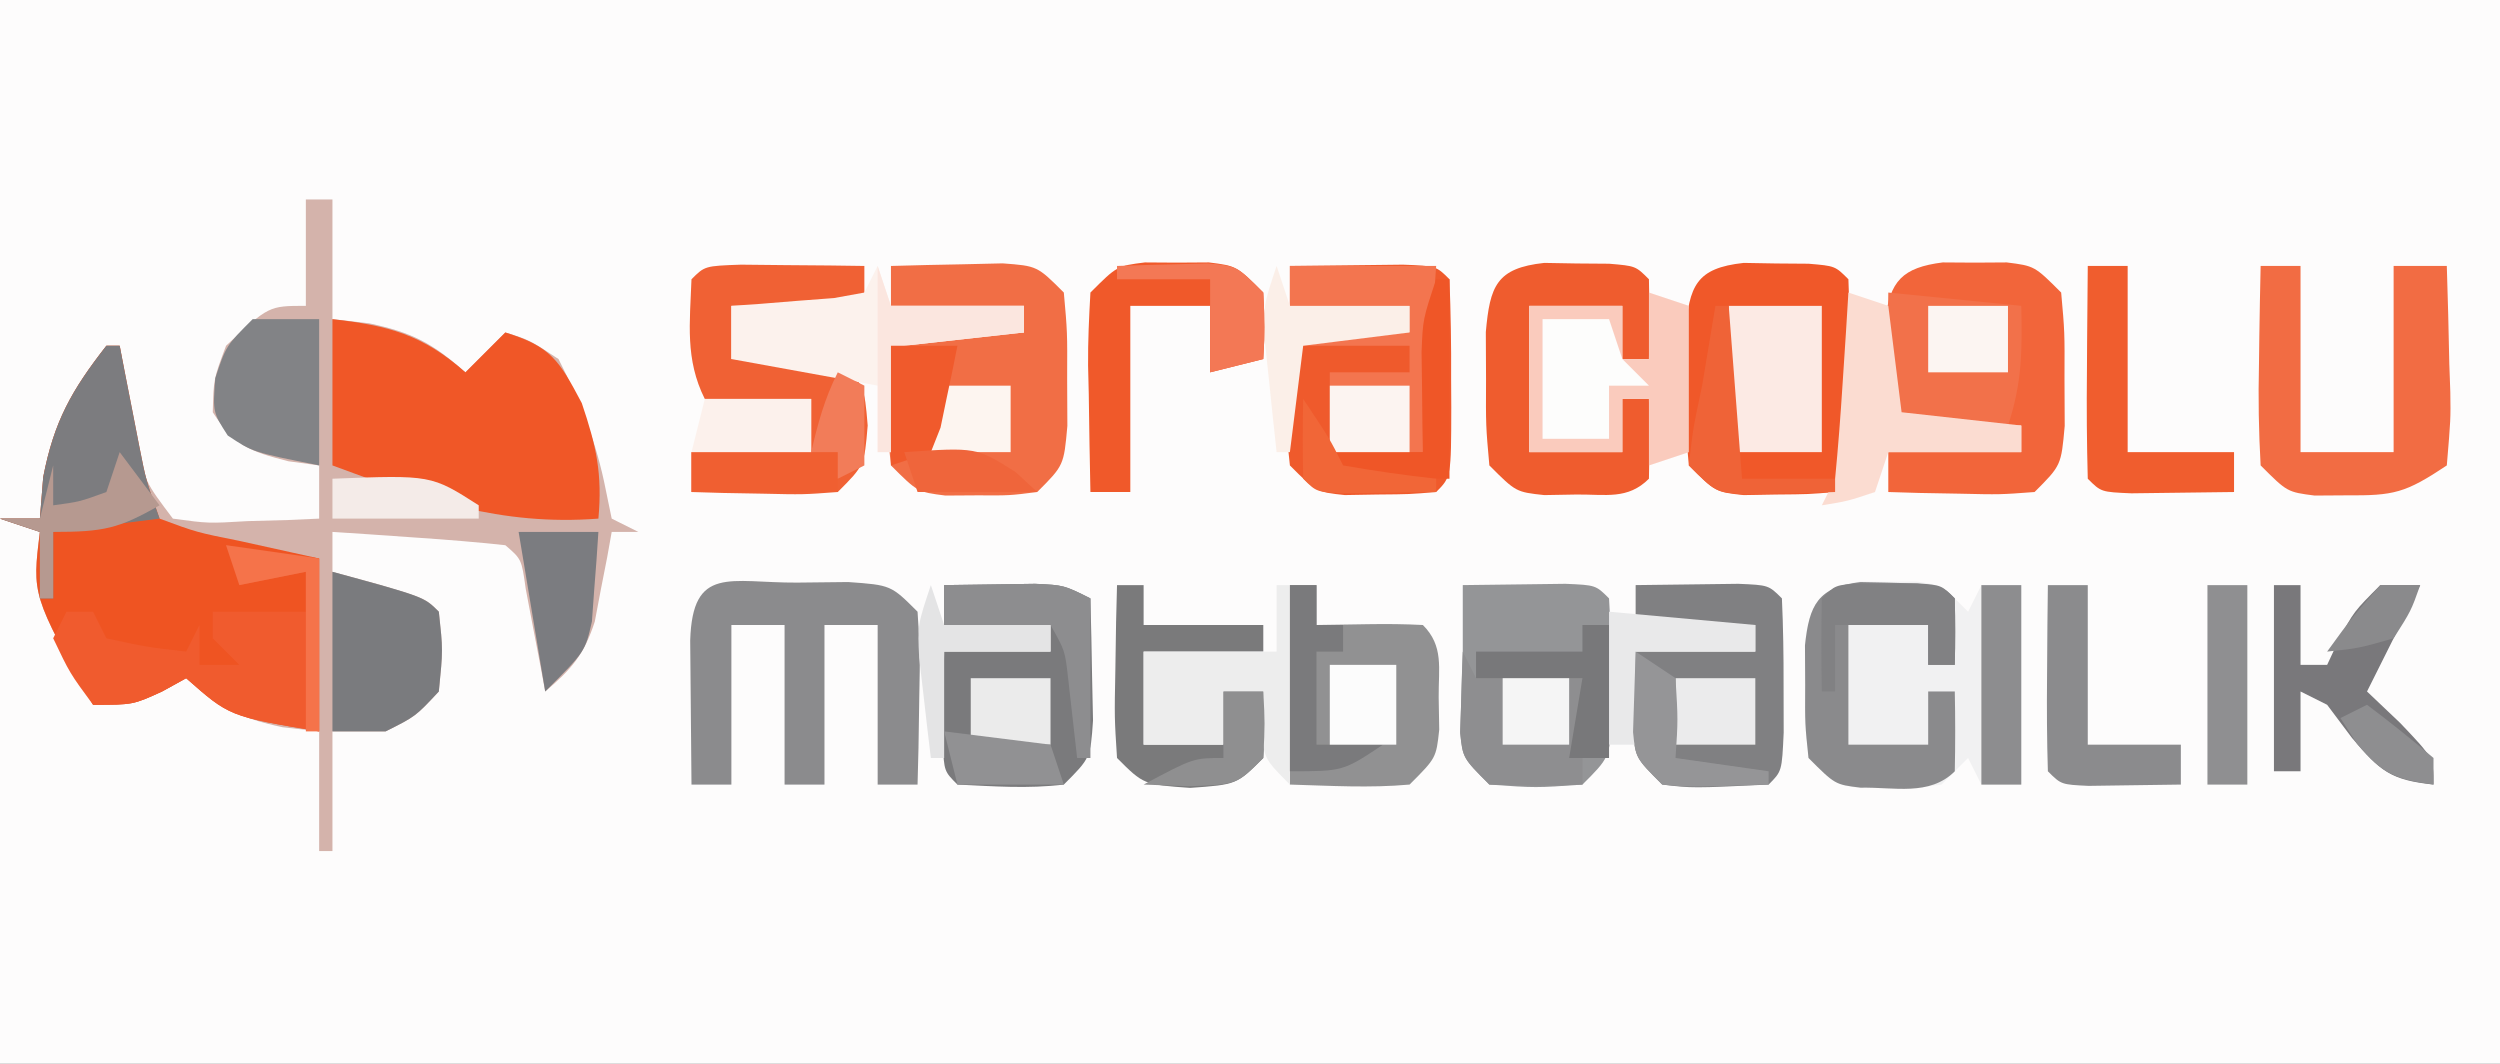 <svg height="80" width="188" xmlns="http://www.w3.org/2000/svg" version="1.1">
<rect width="100%" height="100%" fill="#333333" stroke="none"/>
<path transform="translate(0,0)" fill="#FDFCFC" d="M0 0 C62.04 0 124.08 0 188 0 C188 26.4 188 52.8 188 80 C125.96 80 63.92 80 0 80 C0 53.6 0 27.2 0 0 Z"></path>
<path transform="translate(23,15)" fill="#D4B3AB" d="M0 0 C0.66 0 1.32 0 2 0 C2 2.97 2 5.94 2 9 C2.908 9.103 3.815 9.206 4.75 9.312 C8.02 10.004 9.537 10.821 12 13 C12.99 12.01 13.98 11.02 15 10 C16.812 10.562 16.812 10.562 19 12 C20.673 15.283 21.855 18.257 22.562 21.875 C22.707 22.576 22.851 23.277 23 24 C23.66 24.33 24.32 24.66 25 25 C24.34 25 23.68 25 23 25 C22.89 25.615 22.781 26.23 22.668 26.863 C22.43 28.076 22.43 28.076 22.188 29.312 C22.037 30.113 21.886 30.914 21.73 31.738 C20.924 34.234 19.979 35.324 18 37 C17.801 35.935 17.801 35.935 17.598 34.848 C17.421 33.929 17.244 33.009 17.062 32.062 C16.888 31.146 16.714 30.229 16.535 29.285 C16.223 27.047 16.223 27.047 15 26 C12.817 25.765 10.628 25.586 8.438 25.438 C7.24 25.354 6.042 25.27 4.809 25.184 C3.418 25.093 3.418 25.093 2 25 C2 25.99 2 26.98 2 28 C3.134 28.309 4.269 28.619 5.438 28.938 C9 30 9 30 10 31 C10.312 33.875 10.312 33.875 10 37 C8.25 38.875 8.25 38.875 6 40 C4.68 40 3.36 40 2 40 C2 42.97 2 45.94 2 49 C1.67 49 1.34 49 1 49 C1 46.03 1 43.06 1 40 C-0.361 39.845 -0.361 39.845 -1.75 39.688 C-5.02 38.996 -6.537 38.179 -9 36 C-9.897 36.495 -9.897 36.495 -10.812 37 C-13 38 -13 38 -16 38 C-20.592 29.738 -20.592 29.738 -20 25 C-20.99 24.67 -21.98 24.34 -23 24 C-22.01 24 -21.02 24 -20 24 C-19.918 22.969 -19.835 21.938 -19.75 20.875 C-18.938 16.681 -17.608 14.341 -15 11 C-14.67 11 -14.34 11 -14 11 C-13.879 11.687 -13.758 12.374 -13.633 13.082 C-13.465 13.983 -13.298 14.884 -13.125 15.812 C-12.963 16.706 -12.8 17.599 -12.633 18.52 C-12.088 21.227 -12.088 21.227 -10 24 C-7.333 24.365 -7.333 24.365 -4.375 24.188 C-3.372 24.16 -2.369 24.133 -1.336 24.105 C-0.18 24.053 -0.18 24.053 1 24 C1 22.68 1 21.36 1 20 C0.237 19.897 -0.526 19.794 -1.312 19.688 C-4.221 18.943 -5.38 18.52 -7 16 C-6.938 13.5 -6.938 13.5 -6 11 C-2.793 8 -2.793 8 0 8 C0 5.36 0 2.72 0 0 Z"></path>
<path transform="translate(8,26)" fill="#EF5422" d="M0 0 C0.33 0 0.66 0 1 0 C1.133 0.687 1.266 1.374 1.402 2.082 C1.579 2.983 1.756 3.884 1.938 4.812 C2.112 5.706 2.286 6.599 2.465 7.52 C2.977 10.114 2.977 10.114 4 13 C6.792 14.033 6.792 14.033 10.062 14.688 C13.002 15.337 13.002 15.337 16 16 C16 20.29 16 24.58 16 29 C9.25 27.875 9.25 27.875 6 25 C5.402 25.33 4.804 25.66 4.188 26 C2 27 2 27 -1 27 C-5.592 18.738 -5.592 18.738 -5 14 C-5.99 13.67 -6.98 13.34 -8 13 C-7.01 13 -6.02 13 -5 13 C-4.918 11.969 -4.835 10.938 -4.75 9.875 C-3.938 5.681 -2.608 3.341 0 0 Z"></path>
<path transform="translate(25,24)" fill="#F05727" d="M0 0 C4.219 0.479 6.797 1.166 10 4 C10.99 3.01 11.98 2.02 13 1 C16.422 2.062 17.032 3.061 18.75 6.312 C19.849 9.555 20.305 11.642 20 15 C12.662 15.564 6.839 13.553 0 11 C0 7.37 0 3.74 0 0 Z"></path>
<path transform="translate(139.875,43.734)" fill="#F1F1F2" d="M0 0 C0.701 0.005 1.403 0.01 2.125 0.016 C2.826 0.01 3.527 0.005 4.25 0 C6.125 0.266 6.125 0.266 8.125 2.266 C8.455 1.606 8.785 0.946 9.125 0.266 C10.115 0.266 11.105 0.266 12.125 0.266 C12.125 5.216 12.125 10.166 12.125 15.266 C11.135 15.266 10.145 15.266 9.125 15.266 C8.795 14.606 8.465 13.946 8.125 13.266 C7.465 13.926 6.805 14.586 6.125 15.266 C4.25 15.531 4.25 15.531 2.125 15.516 C1.424 15.521 0.723 15.526 0 15.531 C-1.875 15.266 -1.875 15.266 -3.875 13.266 C-4.141 10.734 -4.141 10.734 -4.125 7.766 C-4.13 6.786 -4.135 5.806 -4.141 4.797 C-3.821 1.747 -3.167 0.449 0 0 Z"></path>
<path transform="translate(131.129,19.77)" fill="#F05829" d="M0 0 C0.803 0.014 1.606 0.028 2.434 0.043 C3.642 0.053 3.642 0.053 4.875 0.062 C6.871 0.23 6.871 0.23 7.871 1.23 C7.971 3.742 8.01 6.22 7.996 8.73 C8 9.433 8.004 10.136 8.008 10.859 C7.998 16.104 7.998 16.104 6.871 17.23 C4.875 17.398 4.875 17.398 2.434 17.418 C1.229 17.439 1.229 17.439 0 17.461 C-2.129 17.23 -2.129 17.23 -4.129 15.23 C-4.395 12.262 -4.395 12.262 -4.379 8.73 C-4.384 7.565 -4.389 6.4 -4.395 5.199 C-4.085 1.742 -3.604 0.39 0 0 Z"></path>
<path transform="translate(146.094,19.734)" fill="#F2653A" d="M0 0 C1.191 0.008 1.191 0.008 2.406 0.016 C3.2 0.01 3.994 0.005 4.812 0 C6.906 0.266 6.906 0.266 8.906 2.266 C9.172 5.234 9.172 5.234 9.156 8.766 C9.161 9.931 9.167 11.096 9.172 12.297 C8.906 15.266 8.906 15.266 6.906 17.266 C4.305 17.461 4.305 17.461 1.281 17.391 C-0.223 17.364 -0.223 17.364 -1.758 17.336 C-2.529 17.313 -3.3 17.29 -4.094 17.266 C-4.094 16.276 -4.094 15.286 -4.094 14.266 C-0.794 14.266 2.506 14.266 5.906 14.266 C5.906 13.606 5.906 12.946 5.906 12.266 C5.268 12.277 4.63 12.289 3.973 12.301 C2.733 12.314 2.733 12.314 1.469 12.328 C0.233 12.346 0.233 12.346 -1.027 12.363 C-3.094 12.266 -3.094 12.266 -4.094 11.266 C-4.262 9.27 -4.262 9.27 -4.281 6.828 C-4.295 6.025 -4.31 5.222 -4.324 4.395 C-3.998 1.382 -3.007 0.382 0 0 Z"></path>
<path transform="translate(67,20)" fill="#F16E45" d="M0 0 C1.791 -0.054 3.583 -0.093 5.375 -0.125 C6.373 -0.148 7.37 -0.171 8.398 -0.195 C11 0 11 0 13 2 C13.266 4.969 13.266 4.969 13.25 8.5 C13.255 9.665 13.26 10.831 13.266 12.031 C13 15 13 15 11 17 C8.906 17.266 8.906 17.266 6.5 17.25 C5.706 17.255 4.912 17.26 4.094 17.266 C2 17 2 17 0 15 C-0.23 12.871 -0.23 12.871 -0.188 10.438 C-0.181 9.632 -0.175 8.826 -0.168 7.996 C0 6 0 6 1 5 C2.519 4.928 4.042 4.916 5.562 4.938 C6.389 4.947 7.215 4.956 8.066 4.965 C8.704 4.976 9.343 4.988 10 5 C10 4.34 10 3.68 10 3 C6.7 3 3.4 3 0 3 C0 2.01 0 1.02 0 0 Z"></path>
<path transform="translate(97,20)" fill="#EF5A2C" d="M0 0 C1.812 -0.027 3.625 -0.046 5.438 -0.062 C6.447 -0.074 7.456 -0.086 8.496 -0.098 C11 0 11 0 12 1 C12.1 3.511 12.139 5.989 12.125 8.5 C12.129 9.203 12.133 9.905 12.137 10.629 C12.127 15.873 12.127 15.873 11 17 C9.004 17.168 9.004 17.168 6.562 17.188 C5.358 17.209 5.358 17.209 4.129 17.23 C2 17 2 17 0 15 C-0.23 12.871 -0.23 12.871 -0.188 10.438 C-0.181 9.632 -0.175 8.826 -0.168 7.996 C0 6 0 6 1 5 C3.671 4.859 6.324 4.958 9 5 C9 4.34 9 3.68 9 3 C6.03 3 3.06 3 0 3 C0 2.01 0 1.02 0 0 Z"></path>
<path transform="translate(59.938,43.812)" fill="#8B8B8D" d="M0 0 C1.267 -0.014 2.534 -0.028 3.84 -0.043 C7.062 0.188 7.062 0.188 9.062 2.188 C9.258 5.227 9.258 5.227 9.188 8.812 C9.169 10.001 9.151 11.19 9.133 12.414 C9.11 13.329 9.086 14.245 9.062 15.188 C8.072 15.188 7.082 15.188 6.062 15.188 C6.062 11.227 6.062 7.268 6.062 3.188 C4.742 3.188 3.422 3.188 2.062 3.188 C2.062 7.147 2.062 11.107 2.062 15.188 C1.073 15.188 0.083 15.188 -0.938 15.188 C-0.938 11.227 -0.938 7.268 -0.938 3.188 C-2.257 3.188 -3.578 3.188 -4.938 3.188 C-4.938 7.147 -4.938 11.107 -4.938 15.188 C-5.928 15.188 -6.918 15.188 -7.938 15.188 C-7.964 12.875 -7.984 10.563 -8 8.25 C-8.012 6.962 -8.023 5.674 -8.035 4.348 C-7.86 -1.33 -5.05 0.026 0 0 Z"></path>
<path transform="translate(110,44)" fill="#949597" d="M0 0 C1.646 -0.027 3.292 -0.046 4.938 -0.062 C5.854 -0.074 6.771 -0.086 7.715 -0.098 C10 0 10 0 11 1 C11.125 2.976 11.176 4.957 11.188 6.938 C11.202 8.019 11.216 9.101 11.23 10.215 C11 13 11 13 9 15 C5.5 15.25 5.5 15.25 2 15 C0 13 0 13 -0.195 11.125 C-0.172 10.424 -0.149 9.723 -0.125 9 C-0.107 8.299 -0.089 7.598 -0.07 6.875 C-0.047 6.256 -0.024 5.638 0 5 C0 4.34 0 3.68 0 3 C0 2.01 0 1.02 0 0 Z"></path>
<path transform="translate(71,44)" fill="#7A7A7C" d="M0 0 C1.458 -0.027 2.917 -0.046 4.375 -0.062 C5.187 -0.074 5.999 -0.086 6.836 -0.098 C9 0 9 0 11 1 C11.054 2.958 11.093 4.916 11.125 6.875 C11.148 7.966 11.171 9.056 11.195 10.18 C11 13 11 13 9 15 C6.285 15.328 3.748 15.131 1 15 C0 14 0 14 -0.098 11.934 C-0.086 11.11 -0.074 10.286 -0.062 9.438 C-0.053 8.611 -0.044 7.785 -0.035 6.934 C-0.024 6.296 -0.012 5.657 0 5 C2.64 5 5.28 5 8 5 C8 4.34 8 3.68 8 3 C5.36 3 2.72 3 0 3 C0 2.01 0 1.02 0 0 Z"></path>
<path transform="translate(123,44)" fill="#808082" d="M0 0 C1.646 -0.027 3.292 -0.046 4.938 -0.062 C5.854 -0.074 6.771 -0.086 7.715 -0.098 C10 0 10 0 11 1 C11.099 3.165 11.13 5.333 11.125 7.5 C11.128 8.686 11.13 9.872 11.133 11.094 C11 14 11 14 10 15 C4.264 15.273 4.264 15.273 2 15 C0 13 0 13 -0.195 11.055 C-0.13 9.036 -0.065 7.018 0 5 C2.97 5 5.94 5 9 5 C9 4.34 9 3.68 9 3 C6.03 3 3.06 3 0 3 C0 2.01 0 1.02 0 0 Z"></path>
<path transform="translate(55.723,19.902)" fill="#F06134" d="M0 0 C1.653 0.017 1.653 0.017 3.34 0.035 C4.997 0.049 4.997 0.049 6.688 0.062 C7.542 0.074 8.397 0.086 9.277 0.098 C9.277 1.088 9.277 2.078 9.277 3.098 C5.977 3.098 2.677 3.098 -0.723 3.098 C-0.723 4.418 -0.723 5.738 -0.723 7.098 C1.195 7.036 1.195 7.036 3.152 6.973 C5.332 6.902 5.332 6.902 7.277 7.098 C9.277 9.098 9.277 9.098 9.527 12.098 C9.277 15.098 9.277 15.098 7.277 17.098 C4.676 17.293 4.676 17.293 1.652 17.223 C0.148 17.196 0.148 17.196 -1.387 17.168 C-2.158 17.145 -2.928 17.122 -3.723 17.098 C-3.723 16.108 -3.723 15.118 -3.723 14.098 C-0.753 14.098 2.217 14.098 5.277 14.098 C5.277 12.778 5.277 11.458 5.277 10.098 C2.637 10.098 -0.003 10.098 -2.723 10.098 C-4.214 7.116 -3.842 4.382 -3.723 1.098 C-2.723 0.098 -2.723 0.098 0 0 Z"></path>
<path transform="translate(97,44)" fill="#919192" d="M0 0 C0.66 0 1.32 0 2 0 C2 0.99 2 1.98 2 3 C3.299 2.979 4.599 2.959 5.938 2.938 C7.292 2.916 8.648 2.929 10 3 C11.589 4.589 11.17 6.248 11.188 8.438 C11.202 9.241 11.216 10.044 11.23 10.871 C11 13 11 13 9 15 C5.982 15.272 3.036 15.087 0 15 C0 10.05 0 5.1 0 0 Z"></path>
<path transform="translate(170,20)" fill="#F26C43" d="M0 0 C0.99 0 1.98 0 3 0 C3 4.62 3 9.24 3 14 C5.31 14 7.62 14 10 14 C10 9.38 10 4.76 10 0 C11.32 0 12.64 0 14 0 C14.081 2.459 14.14 4.915 14.188 7.375 C14.225 8.423 14.225 8.423 14.264 9.492 C14.293 11.523 14.293 11.523 14 15 C10.866 17.089 10.025 17.274 6.438 17.25 C5.26 17.258 5.26 17.258 4.059 17.266 C2 17 2 17 0 15 C-0.145 12.419 -0.187 9.951 -0.125 7.375 C-0.116 6.669 -0.107 5.962 -0.098 5.234 C-0.074 3.489 -0.038 1.745 0 0 Z"></path>
<path transform="translate(116.129,19.77)" fill="#EF5C2E" d="M0 0 C0.803 0.014 1.606 0.028 2.434 0.043 C3.642 0.053 3.642 0.053 4.875 0.062 C6.871 0.23 6.871 0.23 7.871 1.23 C7.912 3.23 7.914 5.231 7.871 7.23 C7.211 7.23 6.551 7.23 5.871 7.23 C5.871 5.91 5.871 4.59 5.871 3.23 C3.561 3.23 1.251 3.23 -1.129 3.23 C-1.129 6.86 -1.129 10.49 -1.129 14.23 C1.181 14.23 3.491 14.23 5.871 14.23 C5.871 12.91 5.871 11.59 5.871 10.23 C6.531 10.23 7.191 10.23 7.871 10.23 C7.914 12.23 7.912 14.231 7.871 16.23 C6.282 17.819 4.623 17.4 2.434 17.418 C1.229 17.439 1.229 17.439 0 17.461 C-2.129 17.23 -2.129 17.23 -4.129 15.23 C-4.395 12.262 -4.395 12.262 -4.379 8.73 C-4.384 7.565 -4.389 6.4 -4.395 5.199 C-4.085 1.742 -3.604 0.39 0 0 Z"></path>
<path transform="translate(17,41)" fill="#F05B2E" d="M0 0 C2.31 0.33 4.62 0.66 7 1 C7 5.29 7 9.58 7 14 C0.25 12.875 0.25 12.875 -3 10 C-3.598 10.33 -4.196 10.66 -4.812 11 C-7 12 -7 12 -10 12 C-11.75 9.625 -11.75 9.625 -13 7 C-12.67 6.34 -12.34 5.68 -12 5 C-11.34 5 -10.68 5 -10 5 C-9.67 5.66 -9.34 6.32 -9 7 C-5.971 7.658 -5.971 7.658 -3 8 C-2.67 7.34 -2.34 6.68 -2 6 C-2 6.99 -2 7.98 -2 9 C-1.01 9 -0.02 9 1 9 C0.34 8.34 -0.32 7.68 -1 7 C-1 6.34 -1 5.68 -1 5 C1.31 5 3.62 5 6 5 C6 4.01 6 3.02 6 2 C4.35 2.33 2.7 2.66 1 3 C0.67 2.01 0.34 1.02 0 0 Z"></path>
<path transform="translate(124,22)" fill="#FACBBD" d="M0 0 C0.99 0.33 1.98 0.66 3 1 C3 4.63 3 8.26 3 12 C2.01 12.33 1.02 12.66 0 13 C0 11.35 0 9.7 0 8 C-0.66 8 -1.32 8 -2 8 C-2 9.32 -2 10.64 -2 12 C-4.31 12 -6.62 12 -9 12 C-9 8.37 -9 4.74 -9 1 C-6.69 1 -4.38 1 -2 1 C-2 2.32 -2 3.64 -2 5 C-1.34 5 -0.68 5 0 5 C0 3.35 0 1.7 0 0 Z"></path>
<path transform="translate(139.91,43.77)" fill="#8A8A8C" d="M0 0 C5.979 0.119 5.979 0.119 7.09 1.23 C7.13 2.897 7.133 4.564 7.09 6.23 C6.43 6.23 5.77 6.23 5.09 6.23 C5.09 5.24 5.09 4.25 5.09 3.23 C3.11 3.23 1.13 3.23 -0.91 3.23 C-0.91 6.2 -0.91 9.17 -0.91 12.23 C1.07 12.23 3.05 12.23 5.09 12.23 C5.09 10.91 5.09 9.59 5.09 8.23 C5.75 8.23 6.41 8.23 7.09 8.23 C7.132 10.23 7.131 12.231 7.09 14.23 C5.195 16.125 2.518 15.411 0 15.461 C-1.91 15.23 -1.91 15.23 -3.91 13.23 C-4.176 10.699 -4.176 10.699 -4.16 7.73 C-4.165 6.751 -4.17 5.771 -4.176 4.762 C-3.854 1.693 -3.198 0.386 0 0 Z"></path>
<path transform="translate(86.094,19.734)" fill="#F0592A" d="M0 0 C1.191 0.008 1.191 0.008 2.406 0.016 C3.2 0.01 3.994 0.005 4.812 0 C6.906 0.266 6.906 0.266 8.906 2.266 C9.031 4.891 9.031 4.891 8.906 7.266 C7.586 7.596 6.266 7.926 4.906 8.266 C4.906 6.616 4.906 4.966 4.906 3.266 C2.926 3.266 0.946 3.266 -1.094 3.266 C-1.094 7.886 -1.094 12.506 -1.094 17.266 C-2.084 17.266 -3.074 17.266 -4.094 17.266 C-4.148 14.807 -4.187 12.35 -4.219 9.891 C-4.236 9.192 -4.252 8.493 -4.27 7.773 C-4.287 5.937 -4.197 4.1 -4.094 2.266 C-2.094 0.266 -2.094 0.266 0 0 Z"></path>
<path transform="translate(97,20)" fill="#F3754F" d="M0 0 C3.63 0 7.26 0 11 0 C10.67 4.62 10.34 9.24 10 14 C7.69 14 5.38 14 3 14 C3 12.02 3 10.04 3 8 C4.98 8 6.96 8 9 8 C9 7.34 9 6.68 9 6 C6.36 6 3.72 6 1 6 C1 5.67 1 5.34 1 5 C3.64 5 6.28 5 9 5 C9 4.34 9 3.68 9 3 C6.03 3 3.06 3 0 3 C0 2.01 0 1.02 0 0 Z"></path>
<path transform="translate(142,22)" fill="#F2714A" d="M0 0 C3.3 0.33 6.6 0.66 10 1 C10.074 4.343 10.065 6.804 9 10 C2.848 10.098 2.848 10.098 1 10 C0 9 0 9 -0.098 6.934 C-0.065 4.622 -0.033 2.311 0 0 Z"></path>
<path transform="translate(66,20)" fill="#FCF2ED" d="M0 0 C0.33 0.99 0.66 1.98 1 3 C4.3 3 7.6 3 11 3 C11 3.66 11 4.32 11 5 C6.545 5.495 6.545 5.495 2 6 C1.67 8.64 1.34 11.28 1 14 C0.67 14 0.34 14 0 14 C0 12.35 0 10.7 0 9 C-3.63 8.34 -7.26 7.68 -11 7 C-11 5.68 -11 4.36 -11 3 C-10.29 2.951 -9.579 2.902 -8.848 2.852 C-7.469 2.739 -7.469 2.739 -6.062 2.625 C-5.146 2.555 -4.229 2.486 -3.285 2.414 C-2.154 2.209 -2.154 2.209 -1 2 C-0.67 1.34 -0.34 0.68 0 0 Z"></path>
<path transform="translate(171,44)" fill="#79787B" d="M0 0 C0.66 0 1.32 0 2 0 C2 1.98 2 3.96 2 6 C2.66 6 3.32 6 4 6 C4.289 5.381 4.577 4.763 4.875 4.125 C6 2 6 2 8 0 C8.99 0 9.98 0 11 0 C9.667 2.667 8.333 5.333 7 8 C7.825 8.784 8.65 9.568 9.5 10.375 C12 13 12 13 12 15 C8.794 14.657 8.025 14.029 5.875 11.5 C5.256 10.675 4.638 9.85 4 9 C3.34 8.67 2.68 8.34 2 8 C2 9.98 2 11.96 2 14 C1.34 14 0.68 14 0 14 C0 9.38 0 4.76 0 0 Z"></path>
<path transform="translate(84,44)" fill="#7A7A7B" d="M0 0 C0.66 0 1.32 0 2 0 C2 0.99 2 1.98 2 3 C4.97 3 7.94 3 11 3 C11 3.66 11 4.32 11 5 C8.03 5 5.06 5 2 5 C2 7.31 2 9.62 2 12 C3.98 12 5.96 12 8 12 C8 10.68 8 9.36 8 8 C8.99 8 9.98 8 11 8 C11.125 10.375 11.125 10.375 11 13 C9 15 9 15 5.5 15.25 C2 15 2 15 0 13 C-0.195 9.961 -0.195 9.961 -0.125 6.375 C-0.107 5.186 -0.089 3.998 -0.07 2.773 C-0.047 1.858 -0.024 0.943 0 0 Z"></path>
<path transform="translate(25,43)" fill="#7A7B7E" d="M0 0 C6.875 1.875 6.875 1.875 8 3 C8.312 5.875 8.312 5.875 8 9 C6.25 10.875 6.25 10.875 4 12 C2.68 12 1.36 12 0 12 C0 8.04 0 4.08 0 0 Z"></path>
<path transform="translate(8,26)" fill="#7C7C7F" d="M0 0 C0.33 0 0.66 0 1 0 C1.133 0.687 1.266 1.374 1.402 2.082 C1.579 2.983 1.756 3.884 1.938 4.812 C2.112 5.706 2.286 6.599 2.465 7.52 C2.977 10.114 2.977 10.114 4 13 C1.36 13.33 -1.28 13.66 -4 14 C-4 15.65 -4 17.3 -4 19 C-4.33 19 -4.66 19 -5 19 C-5 17.35 -5 15.7 -5 14 C-5.99 13.67 -6.98 13.34 -8 13 C-7.01 13 -6.02 13 -5 13 C-4.918 11.969 -4.835 10.938 -4.75 9.875 C-3.938 5.681 -2.608 3.341 0 0 Z"></path>
<path transform="translate(130,23)" fill="#FCEAE4" d="M0 0 C2.31 0 4.62 0 7 0 C7 3.63 7 7.26 7 11 C4.69 11 2.38 11 0 11 C0 7.37 0 3.74 0 0 Z"></path>
<path transform="translate(96,44)" fill="#EDEDED" d="M0 0 C0.33 0 0.66 0 1 0 C1 4.95 1 9.9 1 15 C-1 13 -1 13 -1.125 10.375 C-1.084 9.591 -1.042 8.807 -1 8 C-1.99 8 -2.98 8 -4 8 C-4 9.32 -4 10.64 -4 12 C-5.98 12 -7.96 12 -10 12 C-10 9.69 -10 7.38 -10 5 C-6.7 5 -3.4 5 0 5 C0 3.35 0 1.7 0 0 Z"></path>
<path transform="translate(157,20)" fill="#F05D2E" d="M0 0 C0.99 0 1.98 0 3 0 C3 4.62 3 9.24 3 14 C5.64 14 8.28 14 11 14 C11 14.99 11 15.98 11 17 C9.354 17.027 7.708 17.046 6.062 17.062 C5.146 17.074 4.229 17.086 3.285 17.098 C1 17 1 17 0 16 C-0.073 13.303 -0.092 10.633 -0.062 7.938 C-0.058 7.179 -0.053 6.42 -0.049 5.639 C-0.037 3.759 -0.019 1.88 0 0 Z"></path>
<path transform="translate(110,49)" fill="#8E8E90" d="M0 0 C0.33 0.66 0.66 1.32 1 2 C3.64 2 6.28 2 9 2 C9 4.64 9 7.28 9 10 C5.625 10.125 5.625 10.125 2 10 C0 8 0 8 -0.195 6.055 C-0.13 4.036 -0.065 2.018 0 0 Z"></path>
<path transform="translate(19,24)" fill="#828386" d="M0 0 C1.65 0 3.3 0 5 0 C5 3.63 5 7.26 5 11 C0 10 0 10 -1.875 8.75 C-3 7 -3 7 -2.812 4.438 C-2 2 -2 2 0 0 Z"></path>
<path transform="translate(154,44)" fill="#8B8B8D" d="M0 0 C0.99 0 1.98 0 3 0 C3 3.96 3 7.92 3 12 C5.31 12 7.62 12 10 12 C10 12.99 10 13.98 10 15 C8.521 15.027 7.042 15.046 5.562 15.062 C4.327 15.08 4.327 15.08 3.066 15.098 C1 15 1 15 0 14 C-0.073 11.647 -0.084 9.292 -0.062 6.938 C-0.053 5.647 -0.044 4.357 -0.035 3.027 C-0.024 2.028 -0.012 1.029 0 0 Z"></path>
<path transform="translate(139,22)" fill="#FBDCD1" d="M0 0 C0.99 0.33 1.98 0.66 3 1 C3.33 3.64 3.66 6.28 4 9 C6.97 9.33 9.94 9.66 13 10 C13 10.66 13 11.32 13 12 C9.7 12 6.4 12 3 12 C2.67 12.99 2.34 13.98 2 15 C-0.062 15.688 -0.062 15.688 -2 16 C-1.67 15.34 -1.34 14.68 -1 14 C-0.77 11.629 -0.589 9.253 -0.438 6.875 C-0.354 5.594 -0.27 4.312 -0.184 2.992 C-0.093 1.511 -0.093 1.511 0 0 Z"></path>
<path transform="translate(116,24)" fill="#FDFDFC" d="M0 0 C1.65 0 3.3 0 5 0 C5.33 0.99 5.66 1.98 6 3 C6.66 3.66 7.32 4.32 8 5 C7.01 5 6.02 5 5 5 C5 6.32 5 7.64 5 9 C3.35 9 1.7 9 0 9 C0 6.03 0 3.06 0 0 Z"></path>
<path transform="translate(149,44)" fill="#8D8D8F" d="M0 0 C0.99 0 1.98 0 3 0 C3 4.95 3 9.9 3 15 C2.01 15 1.02 15 0 15 C0 10.05 0 5.1 0 0 Z"></path>
<path transform="translate(166,44)" fill="#8F8F91" d="M0 0 C0.99 0 1.98 0 3 0 C3 4.95 3 9.9 3 15 C2.01 15 1.02 15 0 15 C0 10.05 0 5.1 0 0 Z"></path>
<path transform="translate(39,40)" fill="#7B7C80" d="M0 0 C1.98 0 3.96 0 6 0 C5.913 1.439 5.804 2.876 5.688 4.312 C5.629 5.113 5.571 5.914 5.512 6.738 C5 9 5 9 2 12 C1.34 8.04 0.68 4.08 0 0 Z"></path>
<path transform="translate(71,44)" fill="#8D8D8F" d="M0 0 C1.458 -0.027 2.917 -0.046 4.375 -0.062 C5.187 -0.074 5.999 -0.086 6.836 -0.098 C9 0 9 0 11 1 C11 4.96 11 8.92 11 13 C10.67 13 10.34 13 10 13 C9.772 10.982 9.544 8.964 9.316 6.945 C9.087 4.926 9.087 4.926 8 3 C5.36 3 2.72 3 0 3 C0 2.01 0 1.02 0 0 Z"></path>
<path transform="translate(108,21)" fill="#EF5627" d="M0 0 C0.33 0 0.66 0 1 0 C1 4.95 1 9.9 1 15 C-1.64 15 -4.28 15 -7 15 C-7.33 14.34 -7.66 13.68 -8 13 C-5.69 13 -3.38 13 -1 13 C-1.012 12.313 -1.023 11.626 -1.035 10.918 C-1.044 10.017 -1.053 9.116 -1.062 8.188 C-1.074 7.294 -1.086 6.401 -1.098 5.48 C-1 3 -1 3 0 0 Z"></path>
<path transform="translate(139.812,43.867)" fill="#818183" d="M0 0 C0.722 0.003 1.444 0.005 2.188 0.008 C2.909 0.005 3.631 0.003 4.375 0 C6.188 0.133 6.188 0.133 7.188 1.133 C7.228 2.799 7.23 4.467 7.188 6.133 C6.527 6.133 5.867 6.133 5.188 6.133 C5.188 5.143 5.188 4.153 5.188 3.133 C2.877 3.133 0.568 3.133 -1.812 3.133 C-1.812 4.783 -1.812 6.433 -1.812 8.133 C-2.143 8.133 -2.473 8.133 -2.812 8.133 C-2.855 5.8 -2.853 3.466 -2.812 1.133 C-1.812 0.133 -1.812 0.133 0 0 Z"></path>
<path transform="translate(97,44)" fill="#7A7A7C" d="M0 0 C0.66 0 1.32 0 2 0 C2 0.99 2 1.98 2 3 C2.66 3 3.32 3 4 3 C4 3.66 4 4.32 4 5 C3.34 5 2.68 5 2 5 C2 7.31 2 9.62 2 12 C3.65 12 5.3 12 7 12 C4 14 4 14 0 14 C0 9.38 0 4.76 0 0 Z"></path>
<path transform="translate(119,47)" fill="#78787A" d="M0 0 C0.66 0 1.32 0 2 0 C2 3.3 2 6.6 2 10 C1.01 10 0.02 10 -1 10 C-0.67 8.02 -0.34 6.04 0 4 C-2.64 4 -5.28 4 -8 4 C-8 3.34 -8 2.68 -8 2 C-5.36 2 -2.72 2 0 2 C0 1.34 0 0.68 0 0 Z"></path>
<path transform="translate(121,46)" fill="#E9E9EA" d="M0 0 C3.63 0.33 7.26 0.66 11 1 C11 1.66 11 2.32 11 3 C8.03 3 5.06 3 2 3 C2 5.31 2 7.62 2 10 C1.34 10 0.68 10 0 10 C0 6.7 0 3.4 0 0 Z"></path>
<path transform="translate(96,20)" fill="#FBEFE8" d="M0 0 C0.33 0.99 0.66 1.98 1 3 C3.97 3 6.94 3 10 3 C10 3.66 10 4.32 10 5 C7.36 5.33 4.72 5.66 2 6 C1.67 8.64 1.34 11.28 1 14 C0.67 14 0.34 14 0 14 C-0.195 12.23 -0.381 10.459 -0.562 8.688 C-0.667 7.701 -0.771 6.715 -0.879 5.699 C-1 3 -1 3 0 0 Z"></path>
<path transform="translate(129,23)" fill="#EF6337" d="M0 0 C0.33 0 0.66 0 1 0 C1.33 4.29 1.66 8.58 2 13 C4.31 13 6.62 13 9 13 C9 13.33 9 13.66 9 14 C7.542 14.054 6.084 14.093 4.625 14.125 C3.813 14.148 3.001 14.171 2.164 14.195 C0 14 0 14 -2 12 C-1.688 9.25 -1.688 9.25 -1 6 C-0.814 4.886 -0.629 3.772 -0.438 2.625 C-0.293 1.759 -0.149 0.892 0 0 Z"></path>
<path transform="translate(84,20)" fill="#F37855" d="M0 0 C1.458 -0.054 2.916 -0.093 4.375 -0.125 C5.187 -0.148 5.999 -0.171 6.836 -0.195 C9 0 9 0 11 2 C11.125 4.625 11.125 4.625 11 7 C9.68 7.33 8.36 7.66 7 8 C7 5.69 7 3.38 7 1 C4.69 1 2.38 1 0 1 C0 0.67 0 0.34 0 0 Z"></path>
<path transform="translate(66,20)" fill="#FBE6DF" d="M0 0 C0.33 0.99 0.66 1.98 1 3 C4.3 3 7.6 3 11 3 C11 3.66 11 4.32 11 5 C6.545 5.495 6.545 5.495 2 6 C1.67 8.64 1.34 11.28 1 14 C0.67 14 0.34 14 0 14 C0 9.38 0 4.76 0 0 Z"></path>
<path transform="translate(52,34)" fill="#F05F31" d="M0 0 C3.63 0 7.26 0 11 0 C11 0.99 11 1.98 11 3 C7.37 3 3.74 3 0 3 C0 2.01 0 1.02 0 0 Z"></path>
<path transform="translate(53,30)" fill="#FCF1EC" d="M0 0 C2.64 0 5.28 0 8 0 C8 1.32 8 2.64 8 4 C5.03 4 2.06 4 -1 4 C-0.67 2.68 -0.34 1.36 0 0 Z"></path>
<path transform="translate(9,34)" fill="#B69990" d="M0 0 C0.99 1.32 1.98 2.64 3 4 C-0.088 5.765 -1.233 6 -5 6 C-5 7.65 -5 9.3 -5 11 C-5.33 11 -5.66 11 -6 11 C-6 9.35 -6 7.7 -6 6 C-6.99 5.67 -7.98 5.34 -9 5 C-8.01 5 -7.02 5 -6 5 C-5.67 3.68 -5.34 2.36 -5 1 C-5 1.99 -5 2.98 -5 4 C-3.015 3.733 -3.015 3.733 -1 3 C-0.67 2.01 -0.34 1.02 0 0 Z"></path>
<path transform="translate(70,44)" fill="#E4E4E5" d="M0 0 C0.33 0.99 0.66 1.98 1 3 C3.64 3 6.28 3 9 3 C9 3.66 9 4.32 9 5 C6.36 5 3.72 5 1 5 C1 7.64 1 10.28 1 13 C0.67 13 0.34 13 0 13 C-0.196 11.397 -0.381 9.792 -0.562 8.188 C-0.719 6.848 -0.719 6.848 -0.879 5.48 C-1 3 -1 3 0 0 Z"></path>
<path transform="translate(126,51)" fill="#EBEBEC" d="M0 0 C1.98 0 3.96 0 6 0 C6 1.65 6 3.3 6 5 C4.02 5 2.04 5 0 5 C0 3.35 0 1.7 0 0 Z"></path>
<path transform="translate(73,51)" fill="#EBEBEB" d="M0 0 C1.98 0 3.96 0 6 0 C6 1.65 6 3.3 6 5 C4.02 5 2.04 5 0 5 C0 3.35 0 1.7 0 0 Z"></path>
<path transform="translate(100,50)" fill="#FCFCFC" d="M0 0 C1.65 0 3.3 0 5 0 C5 1.98 5 3.96 5 6 C3.35 6 1.7 6 0 6 C0 4.02 0 2.04 0 0 Z"></path>
<path transform="translate(100,29)" fill="#FCF4F1" d="M0 0 C1.98 0 3.96 0 6 0 C6 1.65 6 3.3 6 5 C4.02 5 2.04 5 0 5 C0 3.35 0 1.7 0 0 Z"></path>
<path transform="translate(70,29)" fill="#FDF5F0" d="M0 0 C1.98 0 3.96 0 6 0 C6 1.65 6 3.3 6 5 C4.02 5 2.04 5 0 5 C0 3.35 0 1.7 0 0 Z"></path>
<path transform="translate(145,23)" fill="#FCF5F2" d="M0 0 C1.98 0 3.96 0 6 0 C6 1.65 6 3.3 6 5 C4.02 5 2.04 5 0 5 C0 3.35 0 1.7 0 0 Z"></path>
<path transform="translate(123,49)" fill="#959597" d="M0 0 C1.485 0.99 1.485 0.99 3 2 C3.188 5.125 3.188 5.125 3 8 C5.31 8.33 7.62 8.66 10 9 C10 9.33 10 9.66 10 10 C3.945 10.195 3.945 10.195 2 10 C0 8 0 8 -0.195 6.055 C-0.13 4.036 -0.065 2.018 0 0 Z"></path>
<path transform="translate(25,36)" fill="#F4EBE8" d="M0 0 C7.429 -0.286 7.429 -0.286 11 2 C11 2.33 11 2.66 11 3 C7.37 3 3.74 3 0 3 C0 2.01 0 1.02 0 0 Z"></path>
<path transform="translate(67,26)" fill="#F05A2C" d="M0 0 C1.65 0 3.3 0 5 0 C4.745 1.316 4.471 2.628 4.188 3.938 C4.037 4.668 3.886 5.399 3.73 6.152 C3.489 6.762 3.248 7.372 3 8 C2.01 8.33 1.02 8.66 0 9 C0 6.03 0 3.06 0 0 Z"></path>
<path transform="translate(92,52)" fill="#8F8F90" d="M0 0 C0.99 0 1.98 0 3 0 C3.125 2.375 3.125 2.375 3 5 C1 7 1 7 -2.625 7.125 C-3.739 7.084 -4.853 7.043 -6 7 C-2.25 5 -2.25 5 0 5 C0 3.35 0 1.7 0 0 Z"></path>
<path transform="translate(113,51)" fill="#F5F5F5" d="M0 0 C1.65 0 3.3 0 5 0 C5 1.65 5 3.3 5 5 C3.35 5 1.7 5 0 5 C0 3.35 0 1.7 0 0 Z"></path>
<path transform="translate(17,41)" fill="#F5734A" d="M0 0 C2.31 0.33 4.62 0.66 7 1 C7 5.29 7 9.58 7 14 C6.67 14 6.34 14 6 14 C6 10.04 6 6.08 6 2 C4.35 2.33 2.7 2.66 1 3 C0.67 2.01 0.34 1.02 0 0 Z"></path>
<path transform="translate(71,55)" fill="#919193" d="M0 0 C2.64 0.33 5.28 0.66 8 1 C8.33 1.99 8.66 2.98 9 4 C6.36 4 3.72 4 1 4 C0.67 2.68 0.34 1.36 0 0 Z"></path>
<path transform="translate(63,28)" fill="#F27C59" d="M0 0 C0.66 0.33 1.32 0.66 2 1 C2 2.98 2 4.96 2 7 C1.01 7.495 1.01 7.495 0 8 C0 7.34 0 6.68 0 6 C-0.66 6 -1.32 6 -2 6 C-1.494 3.831 -1 2 0 0 Z"></path>
<path transform="translate(178,53)" fill="#8E8E90" d="M0 0 C1.707 1.281 3.374 2.618 5 4 C5 4.66 5 5.32 5 6 C2.114 5.602 1.178 5.21 -0.75 2.938 C-1.163 2.298 -1.575 1.659 -2 1 C-1.34 0.67 -0.68 0.34 0 0 Z"></path>
<path transform="translate(68,34)" fill="#EF653B" d="M0 0 C5.415 -0.369 5.415 -0.369 8.375 1.5 C8.911 1.995 9.447 2.49 10 3 C7.03 3 4.06 3 1 3 C0.67 2.01 0.34 1.02 0 0 Z"></path>
<path transform="translate(98,30)" fill="#F16637" d="M0 0 C2 3 2 3 3 5 C5.322 5.407 7.657 5.744 10 6 C10 6.33 10 6.66 10 7 C8.521 7.027 7.042 7.046 5.562 7.062 C4.327 7.08 4.327 7.08 3.066 7.098 C1 7 1 7 0 6 C-0.041 4 -0.043 2 0 0 Z"></path>
<path transform="translate(179,44)" fill="#8A8A8C" d="M0 0 C0.99 0 1.98 0 3 0 C2.312 1.938 2.312 1.938 1 4 C-1.625 4.75 -1.625 4.75 -4 5 C-2.188 2.5 -2.188 2.5 0 0 Z"></path>
</svg>
